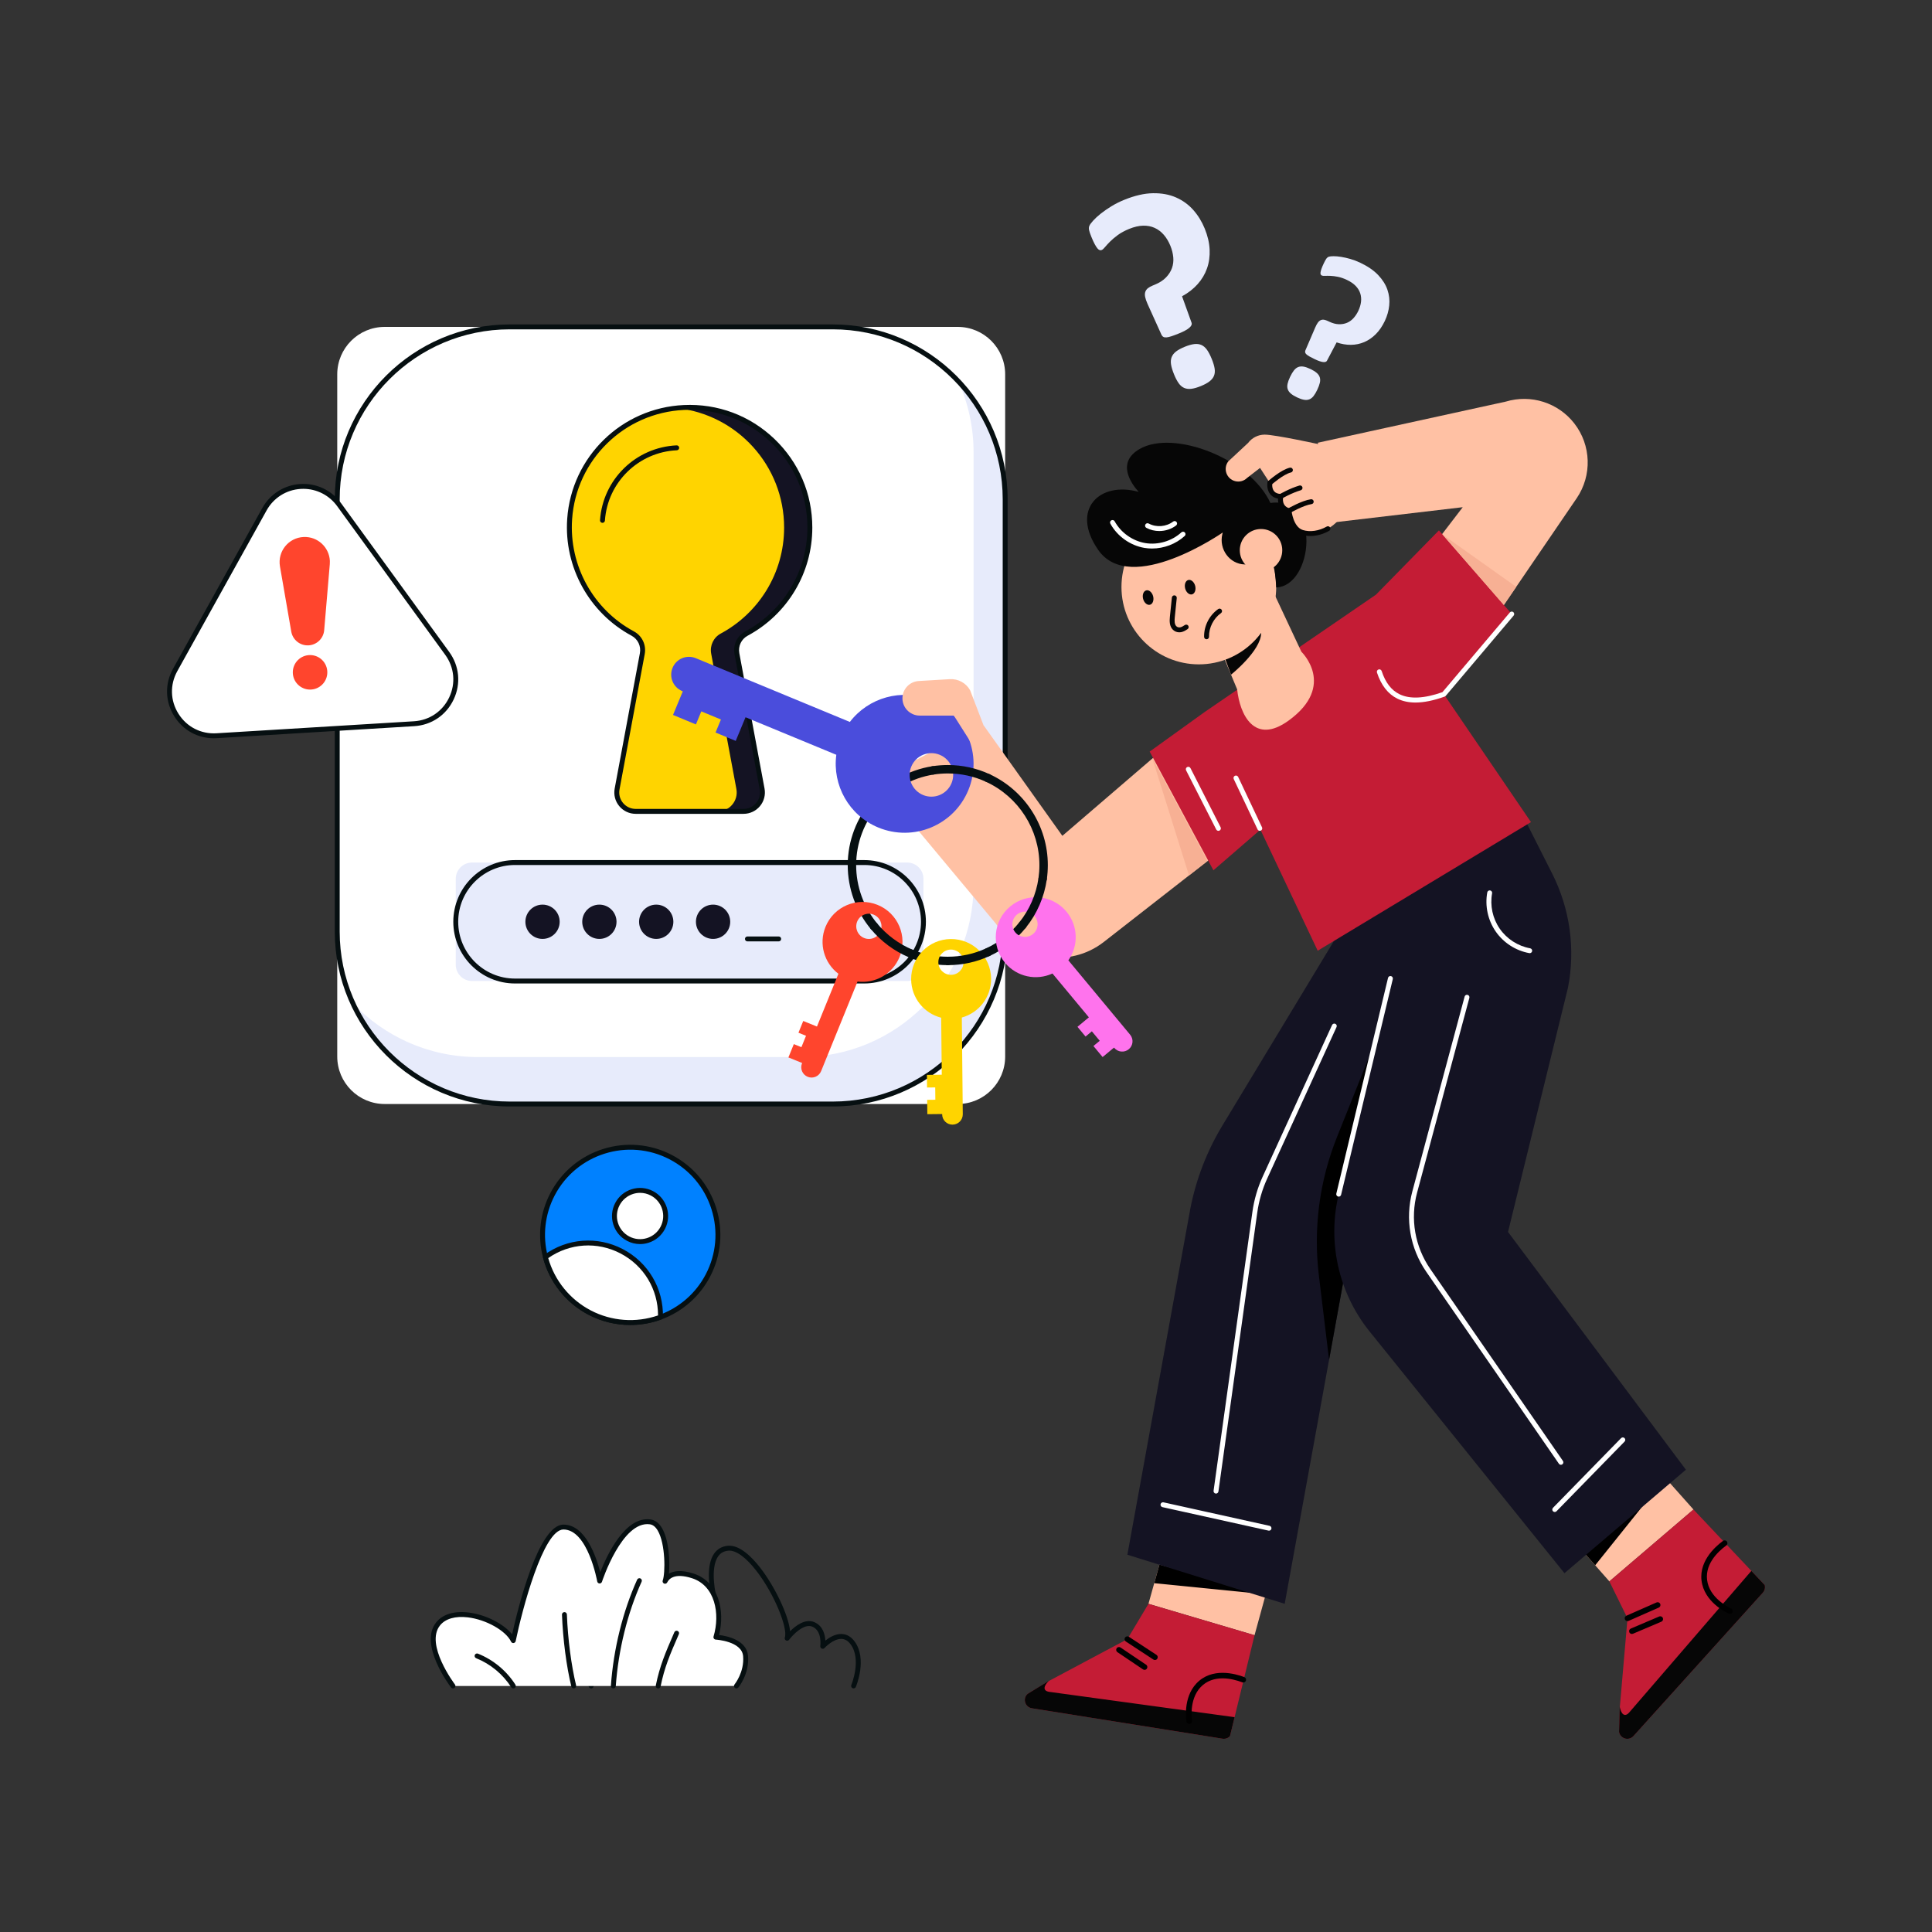 <svg id="SvgjsSvg1001" width="360" height="360" xmlns="http://www.w3.org/2000/svg" version="1.1" xmlns:xlink="http://www.w3.org/1999/xlink" xmlns:svgjs="http://svgjs.com/svgjs"><rect width="100%" height="100%" fill="#333333" stroke="none"/><defs id="SvgjsDefs1002"></defs><g id="SvgjsG1008"><svg xmlns="http://www.w3.org/2000/svg" enable-background="new 0 0 2500 2500" viewBox="0 0 2500 2500" width="360" height="360"><path fill="#ffffff" d="M1239.25,1428.58H497.82c-33.93,0-61.43-27.5-61.43-61.43V484.43c0-33.93,27.5-61.43,61.43-61.43
									h741.43c33.93,0,61.43,27.5,61.43,61.43v882.72C1300.68,1401.08,1273.18,1428.58,1239.25,1428.58z" class="colorfff svgShape"></path><path fill="#e7ebfb" d="M1300.69,646.1v559.39c0,123.19-99.91,223.1-223.1,223.1H659.51c-90.25,0-167.97-53.57-203.12-130.63
									c40.71,43.04,98.31,69.87,162.19,69.87h418.12c123.19,0,223.1-99.87,223.1-223.1v-559.4c0-32.94-7.15-64.24-19.97-92.39
									C1277.55,532.93,1300.69,586.79,1300.69,646.1z" class="colore7ebfb svgShape"></path><path fill="#060f11" d="M1077.58,1431.76H659.49c-124.77,0-226.28-101.51-226.28-226.28V646.1
									c0-124.77,101.51-226.28,226.28-226.28h418.09c124.77,0,226.28,101.51,226.28,226.28v559.38
									C1303.86,1330.25,1202.35,1431.76,1077.58,1431.76z M659.49,426.17c-121.27,0-219.93,98.66-219.93,219.93v559.38
									c0,121.27,98.66,219.93,219.93,219.93h418.09c121.27,0,219.92-98.66,219.92-219.93V646.1
									c0-121.27-98.66-219.93-219.92-219.93H659.49z" class="color060f11 svgShape"></path><path fill="#e7ebfb" d="M1173.84,1269.43H610.86c-11.66,0-21.11-9.45-21.11-21.11v-111.1c0-11.66,9.45-21.11,21.11-21.11
									h562.98c11.66,0,21.11,9.45,21.11,21.11v111.1C1194.95,1259.98,1185.5,1269.43,1173.84,1269.43z" class="colore7ebfb svgShape"></path><path fill="#060f11" d="M1118.29,1272.61H666.4c-44.02,0-79.83-35.81-79.83-79.83c0-44.02,35.81-79.83,79.83-79.83h451.89
									c44.02,0,79.83,35.81,79.83,79.83C1198.13,1236.79,1162.31,1272.61,1118.29,1272.61z M666.4,1119.3
									c-40.51,0-73.48,32.96-73.48,73.48s32.96,73.48,73.48,73.48h451.89c40.51,0,73.48-32.96,73.48-73.48
									s-32.96-73.48-73.48-73.48H666.4z" class="color060f11 svgShape"></path><path fill="#ffd400" d="M953.56,845.77l32.62,175.2c2.8,15.05-8.75,28.95-24.05,28.95H822.57c-15.31,0-26.86-13.9-24.05-28.95
										l32.63-175.2c1.94-10.44-3.06-20.94-12.41-25.98c-51.81-27.88-86-84.23-81.6-148.1c5.38-78.19,69.5-140.76,147.79-144.41
										c89.3-4.16,163.03,67,163.03,155.41c0,59.28-33.17,110.84-81.97,137.1C956.62,824.83,951.61,835.33,953.56,845.77z" class="colorffd400 svgShape"></path><path fill="#141323" d="M953.57,845.78l32.62,175.18c2.8,15.04-8.74,28.95-24.07,28.95h-33.31
										c15.32,0,26.87-13.91,24.07-28.95l-32.62-175.18c-1.94-10.44,3.05-20.96,12.41-25.98c48.8-26.26,81.97-77.81,81.97-137.1
										c0-80.33-60.87-146.4-138.96-154.7c3.05-0.33,6.13-0.58,9.24-0.72c89.3-4.16,163.03,67.01,163.03,155.42
										c0,59.29-33.17,110.84-81.97,137.1C956.62,824.82,951.63,835.34,953.57,845.78z" class="color141323 svgShape"></path><path fill="#060f11" d="M962.13,1053.1H822.57c-8.24,0-15.99-3.64-21.26-9.98c-5.27-6.34-7.42-14.63-5.92-22.73l32.63-175.2
										c1.7-9.13-2.64-18.21-10.79-22.6c-54.87-29.53-87.55-88.85-83.27-151.11c5.52-80.26,70.36-143.62,150.82-147.36
										c43.9-2.05,85.51,13.48,117.19,43.73c31.7,30.26,49.16,71.05,49.16,114.86c0,58.53-32.05,112.14-83.65,139.89
										c-8.16,4.39-12.5,13.47-10.8,22.6l32.63,175.2c1.51,8.1-0.65,16.39-5.92,22.73C978.12,1049.46,970.37,1053.1,962.13,1053.1
										z M892.44,530.29c-2.45,0-4.9,0.06-7.37,0.17c-77.23,3.6-139.47,64.41-144.77,141.45
										c-4.11,59.78,27.26,116.73,79.94,145.08c10.6,5.7,16.24,17.5,14.03,29.36l-32.63,175.2c-1.16,6.24,0.5,12.62,4.56,17.5
										c4.06,4.88,10.02,7.68,16.37,7.68h139.56c6.35,0,12.32-2.8,16.37-7.68s5.72-11.26,4.56-17.5l-32.63-175.2l0,0
										c-2.21-11.86,3.43-23.65,14.04-29.36c49.53-26.65,80.3-78.11,80.3-134.3c0-42.06-16.76-81.22-47.19-110.26
										C968.94,545.1,931.84,530.29,892.44,530.29z" class="color060f11 svgShape"></path><path fill="none" d="M779.59,673.38c3.5-50.84,45.19-91.52,96.09-93.89"></path><path fill="#060f11" d="M779.59,676.56c-0.07,0-0.15,0-0.22-0.01c-1.75-0.12-3.07-1.64-2.95-3.39
										c3.63-52.75,46.24-94.38,99.11-96.85c1.76-0.08,3.24,1.27,3.32,3.03c0.08,1.75-1.27,3.24-3.03,3.32
										c-49.65,2.31-89.66,41.41-93.06,90.93C782.65,675.28,781.25,676.56,779.59,676.56z" class="color060f11 svgShape"></path><polyline fill="#ffc1a4" points="2082.51 2046.29 2011.83 1966.09 2125.74 1879.59 2191.33 1953.29" class="colorffc1a4 svgShape"></polyline><path fill="#C41C35" d="M2113.72,2246.42l167.35-185.46c2.45-2.68,3.33-6.41,2.46-9.91l-92.2-97.76l-108.82,93.01
																l23.48,47.79l-9.95,115.05l-0.99,31.99C2096.7,2249.97,2107.69,2253.07,2113.72,2246.42z" class="color00c09a svgShape"></path><path fill="#060606" d="M2113.72,2246.42l167.35-185.46c2.45-2.68,3.33-6.41,2.46-9.91l-17.29-18.34l-158.16,183.35
																c-6.01,6.67-10.52,1.41-12.14-7.42l-0.88,32.48C2096.7,2249.97,2107.69,2253.07,2113.72,2246.42z" class="color060606 svgShape"></path><path d="M2105.99 2097.71c-1.4 0-2.73-.81-3.33-2.17-.81-1.84.02-3.98 1.86-4.79l39.02-17.19c1.84-.81 3.98.03 4.79 1.86.81 1.84-.02 3.98-1.86 4.79l-39.02 17.19C2106.97 2097.61 2106.47 2097.71 2105.99 2097.71zM2111.67 2114.34c-1.41 0-2.76-.83-3.34-2.21-.79-1.85.07-3.98 1.92-4.76l36.71-15.62c1.84-.79 3.98.07 4.76 1.92.79 1.85-.07 3.98-1.92 4.76l-36.71 15.62C2112.62 2114.24 2112.14 2114.34 2111.67 2114.34zM2238.56 2088.37c-.48 0-.98-.1-1.44-.3-1.15-.5-28.23-12.54-34.4-37.66-6.92-28.15 16.44-48.87 26.81-56.47 1.62-1.19 3.89-.84 5.08.78 1.18 1.62.84 3.89-.78 5.08-11.41 8.37-29.71 25.84-24.05 48.88 5.31 21.59 30 32.63 30.25 32.73 1.83.8 2.67 2.94 1.87 4.78C2241.29 2087.55 2239.96 2088.37 2238.56 2088.37z"></path><polygon points="2154.88 1912.31 2064.17 2025.48 2047.6 2006.69 2153.07 1913.52"></polygon><polyline fill="#ffc1a4" points="1486.1 2075.34 1514.88 1972.39 1649.46 2020.81 1623.37 2115.96" class="colorffc1a4 svgShape"></polyline><path fill="#C41C35" d="M1335.26,2210.5l246.68,39.35c3.58,0.59,7.19-0.7,9.65-3.33l31.78-130.57l-137.27-40.62
																l-27.3,45.72l-101.91,54.31l-27.36,16.59C1323,2198.16,1326.39,2209.07,1335.26,2210.5z" class="color00c09a svgShape"></path><path fill="#060606" d="M1335.26,2210.5l246.68,39.35c3.58,0.59,7.19-0.7,9.65-3.33l5.96-24.49l-239.91-32.8
																c-8.87-1.41-6.91-8.05-0.39-14.22l-27.72,16.95C1323,2198.16,1326.39,2209.07,1335.26,2210.5z" class="color060606 svgShape"></path><path d="M1494.47 2148.04c-.68 0-1.37-.19-1.99-.59l-35.66-23.36c-1.68-1.1-2.15-3.35-1.05-5.03 1.1-1.68 3.35-2.15 5.03-1.05l35.66 23.36c1.68 1.1 2.15 3.35 1.05 5.03C1496.81 2147.47 1495.65 2148.04 1494.47 2148.04zM1481.05 2160.79c-.7 0-1.4-.2-2.03-.62l-33.09-22.28c-1.66-1.12-2.1-3.38-.98-5.04 1.12-1.66 3.37-2.1 5.04-.98l33.09 22.28c1.66 1.12 2.1 3.38.98 5.04C1483.36 2160.23 1482.21 2160.79 1481.05 2160.79zM1538.84 2230.79c-1.74 0-3.28-1.26-3.57-3.03-.21-1.24-4.86-30.5 12.85-49.36 19.84-21.13 49.94-12.82 61.96-8.27 1.88.71 2.82 2.81 2.11 4.68-.71 1.88-2.81 2.82-4.69 2.11-13.23-5.01-37.86-10.84-54.09 6.45-15.21 16.2-11.02 42.93-10.98 43.2.33 1.98-1.01 3.85-2.99 4.17C1539.24 2230.77 1539.04 2230.79 1538.84 2230.79z"></path><polygon points="1637.89 2063.07 1493.58 2048.63 1500.3 2024.49 1635.89 2062.21"></polygon><path fill="#141323" d="M1951.39,1221.38l-127.61,226.81l-69.91,124.19l-34.05,187.19l-57.43,315.75l-203.58-63.5
														l81.62-448.66c7.45-37.66,21.42-73.75,41.27-106.61l154.56-255.75l129.72-134.29L1951.39,1221.38z" class="color141323 svgShape"></path><path d="M1823.78,1448.19l-69.91,124.19l-34.05,187.19l-13.17-108.87c-7.41-60.81,0.65-122.5,23.42-179.39
														l57.47-143.62L1823.78,1448.19z"></path><path fill="#ffc1a4" d="M1860.61 698.29l32.17-41.98-168.02 19.77-19.52-103.17 243.21-53.22c32.53-9.83 67.75 1.36 88.65 28.15v0c21.99 28.2 23.24 67.39 3.09 96.93l-101.48 148.74L1860.61 698.29zM1133.96 1009.74l154.85 185.66c30.6 47.26 95.13 58.11 139.51 23.48l175.94-137.31-86.52-122.94-143.06 122.94-102.08-143.27L1133.96 1009.74z" class="colorffc1a4 svgShape"></path><path fill="#141323" d="M1771.25,1721.67l253.15,314.04l157.15-133.91l-230.17-307.66l77.57-316.02
														c9.82-50.1,2.63-102.05-20.39-147.61l-32.36-64l-144.93,65.79l-98.99,412.96
														C1717.5,1606.93,1731.86,1671.94,1771.25,1721.67z" class="color141323 svgShape"></path><path fill="#ffffff" d="M1732.29,1548.44c-0.24,0-0.5-0.03-0.74-0.09c-1.71-0.41-2.76-2.12-2.35-3.83l66.9-279.1
														c0.41-1.71,2.12-2.77,3.83-2.35c1.71,0.41,2.76,2.12,2.35,3.83l-66.9,279.1
														C1735.03,1547.46,1733.73,1548.44,1732.29,1548.44z" class="colorfff svgShape"></path><polygon fill="#C41C35" points="1558.88 921.29 1780.53 769.47 1981.07 1063.8 1705.1 1230.22" class="color00c09a svgShape"></polygon><path fill="#C41C35" d="M1780.53,769.47l81.45-83.16l94.2,108.25l-87.83,103.82
															C1784.11,928.65,1771.48,863.5,1780.53,769.47z" class="color00c09a svgShape"></path><path fill="#ffffff" d="M1831.63,909.08c-8.8,0-16.56-1.67-23.38-5c-12.12-5.91-21.02-17.28-26.45-33.78
															c-0.55-1.67,0.36-3.46,2.03-4.01c1.67-0.55,3.46,0.36,4.01,2.02c4.94,15.02,12.53,24.85,23.21,30.05
															c13.33,6.51,31.99,5.59,55.45-2.71l87.27-103.16c1.13-1.34,3.14-1.5,4.48-0.37c1.34,1.13,1.51,3.14,0.37,4.48
															l-87.82,103.82c-0.36,0.43-0.83,0.75-1.35,0.94C1855.09,906.51,1842.56,909.08,1831.63,909.08z" class="colorfff svgShape"></path><polygon fill="#C41C35" points="1558.88 921.29 1487.66 972.54 1570.16 1126.16 1684.45 1027.29" class="color00c09a svgShape"></polygon><polygon fill="#f7b094" points="1491.15 981.48 1538.58 1132.83 1562.43 1114.21" class="colorf7b094 svgShape"></polygon><polygon fill="#f7b094" points="1866.74 691.78 1962 759.39 1946 782.85" class="colorf7b094 svgShape"></polygon><path fill="#ffffff" d="M1979.45 1233.39c-.19 0-.38-.02-.57-.05-17.51-3.18-33.35-13.39-43.47-28.02-10.12-14.63-14.09-33.06-10.89-50.56.32-1.72 1.98-2.86 3.7-2.55 1.73.32 2.87 1.97 2.55 3.7-2.9 15.85.7 32.55 9.87 45.8 9.17 13.25 23.52 22.51 39.38 25.39 1.73.31 2.87 1.97 2.56 3.69C1982.3 1232.32 1980.96 1233.39 1979.45 1233.39zM2019.83 1895.42c-1.01 0-2-.48-2.62-1.37l-171.63-248.37c-21.02-30.42-27.58-68.34-18-104.06l67.63-252.02c.45-1.7 2.2-2.7 3.89-2.24 1.7.45 2.7 2.2 2.24 3.89l-67.63 252.02c-9.1 33.91-2.87 69.92 17.09 98.8l171.63 248.37c1 1.44.63 3.42-.81 4.42C2021.08 1895.24 2020.45 1895.42 2019.83 1895.42zM2011.83 1956.52c-.8 0-1.6-.3-2.22-.9-1.26-1.23-1.28-3.24-.05-4.49l88.1-90.17c1.23-1.25 3.24-1.28 4.49-.05 1.26 1.23 1.28 3.24.05 4.49l-88.1 90.17C2013.48 1956.2 2012.66 1956.52 2011.83 1956.52zM1573.51 1932.67c-.15 0-.29-.01-.44-.03-1.74-.24-2.95-1.85-2.71-3.59l50.24-360.8c2.21-15.84 6.7-31.25 13.36-45.81l89.74-196.08c.73-1.59 2.61-2.3 4.21-1.57 1.6.73 2.3 2.62 1.57 4.21l-89.74 196.08c-6.41 13.99-10.72 28.81-12.85 44.04l-50.24 360.8C1576.43 1931.52 1575.07 1932.67 1573.51 1932.67zM1642.11 1980.69c-.23 0-.46-.02-.69-.08l-137.22-30.39c-1.71-.38-2.79-2.08-2.42-3.79.38-1.71 2.06-2.79 3.79-2.42l137.22 30.39c1.71.38 2.79 2.08 2.42 3.79C1644.88 1979.68 1643.57 1980.69 1642.11 1980.69z" class="colorfff svgShape"></path><path fill="#ffc1a4" d="M1667.67,932.27c-44.62,32.47-63.37-7.85-66.79-40.19l-30.72-73.69l78.59-50.13l35.22,75.08
															C1683.96,843.33,1729.73,887.11,1667.67,932.27z" class="colorffc1a4 svgShape"></path><path fill="#060606" d="M1592.94,873.02c0,0,38.95-31.04,38.98-54.05l-55.3,9.75L1592.94,873.02z" class="color060606 svgShape"></path><circle cx="1551.29" cy="759.56" r="100.12" fill="#ffc1a4" class="colorffc1a4 svgShape"></circle><path fill="#060606" d="M1526.04 818.23c-3.2 0-6.24-1.24-8.46-3.51-4.34-4.45-4.32-10.93-3.73-16.68l2.55-24.8c.18-1.75 1.75-3.01 3.49-2.84 1.74.18 3.01 1.74 2.83 3.49l-2.55 24.8c-.44 4.29-.55 9.02 1.95 11.59 1.49 1.53 3.59 1.76 5.09 1.48 2.06-.4 4.07-1.72 6.02-2.99 1.47-.96 3.44-.55 4.4.92.96 1.47.55 3.44-.92 4.4-2.35 1.54-5.01 3.29-8.3 3.92C1527.62 818.15 1526.82 818.23 1526.04 818.23zM1561.28 827.19c-1.73 0-3.15-1.38-3.18-3.12-.27-14.06 6.71-27.82 18.2-35.92 1.44-1.01 3.42-.67 4.43.77 1.01 1.43.67 3.42-.77 4.43-9.64 6.8-15.73 18.81-15.5 30.6.03 1.75-1.36 3.2-3.12 3.24C1561.32 827.19 1561.3 827.19 1561.28 827.19zM1546.57 758.11c1.31 5.14-.52 10.06-4.06 11-3.58.91-7.57-2.5-8.91-7.61-1.34-5.17.48-10.09 4.07-11C1541.21 749.57 1545.2 752.97 1546.57 758.11zM1492.15 771.54c1.31 5.14-.52 10.06-4.06 11-3.58.91-7.57-2.5-8.91-7.61-1.34-5.17.48-10.09 4.07-11C1486.79 763 1490.78 766.4 1492.15 771.54z" class="color060606 svgShape"></path><path fill="#060606" d="M1643.91,650.87c66.14-9.79,55.64,107.35,7.5,109.3c-0.72-14.8-6.16-78.69-26.24-59.03
														c-19.15,18.74-5.1,24.27-5.13,24.61c-0.56,3.56-4.36,4.79-9.52,4.63c-19.64-0.59-33.37-19.85-28.87-38.97l0.55-2.34
														c0,0-119.13,82.83-161.12,22.52c-36.57-52.55,2.16-89.27,52.37-75.07c-9.53-10.59-29.15-37.68,0.86-55.32
														C1518.66,555.17,1617.9,593.75,1643.91,650.87z" class="color060606 svgShape"></path><path fill="#ffffff" d="M1490.66,709.79c-3.23,0-6.46-0.26-9.64-0.78c-18.36-3.04-35.3-15.07-44.22-31.4
														c-0.84-1.54-0.28-3.47,1.27-4.31c1.54-0.84,3.47-0.27,4.31,1.27c8,14.65,23.21,25.45,39.68,28.18
														c16.48,2.73,34.35-2.59,46.65-13.89c1.29-1.19,3.3-1.1,4.49,0.19c1.19,1.29,1.1,3.3-0.19,4.49
														C1521.67,703.94,1506.1,709.79,1490.66,709.79z" class="colorfff svgShape"></path><path fill="#ffffff" d="M1500.08,687.14c-5.82,0-11.62-1.35-16.72-4.12c-1.54-0.84-2.11-2.77-1.27-4.31
														c0.83-1.54,2.76-2.12,4.31-1.28c9.79,5.32,22.79,4.28,31.62-2.53c1.39-1.07,3.39-0.81,4.45,0.58
														c1.07,1.39,0.82,3.39-0.57,4.46C1515.73,684.69,1507.89,687.14,1500.08,687.14z" class="colorfff svgShape"></path><circle cx="1631.76" cy="712.01" r="27.48" fill="#ffc1a4" class="colorffc1a4 svgShape"></circle><g><path fill="#ffc1a4" d="M1737.78,665.71c-15.2,22.46-37.85,27.76-52.75,23.23c-14.9-4.57-17.05-28.03-17.05-28.03
															c-14.09-3.65-10.71-18.54-10.71-18.54c-16.81-0.5-14.13-17.47-14.13-17.47l-12.65-19.42l-16.74,12.94
															c-4.06,4.02-9.93,5.61-15.46,4.2l0,0c-11.25-2.88-15.94-16.28-8.95-25.55l25.71-23.94
															c5.07-6.71,12.96-10.67,21.36-10.72c13.41-0.08,73.71,13.17,73.71,13.17C1738.93,590.4,1752.99,643.29,1737.78,665.71
															z" class="colorffc1a4 svgShape"></path><path fill="#060606" d="M1695.43,693.59c-3.93,0-7.76-0.53-11.32-1.62c-14.07-4.3-18.03-22.35-19-28.64
															c-9.49-3.45-11.65-11.97-11.37-18.14c-4.19-0.72-7.52-2.55-9.93-5.45c-5.15-6.21-3.83-14.98-3.77-15.35
															c0.28-1.73,1.93-2.92,3.64-2.64c1.73,0.27,2.91,1.9,2.64,3.63c-0.02,0.14-0.89,6.39,2.41,10.33
															c1.83,2.18,4.75,3.35,8.68,3.47c0.95,0.03,1.84,0.48,2.42,1.23c0.58,0.75,0.8,1.72,0.59,2.65
															c-0.27,1.21-2.3,12.02,8.39,14.76c1.3,0.33,2.25,1.45,2.37,2.79c0.02,0.21,2.14,21.41,14.8,25.28
															c9.32,2.85,20.83,1.16,30.8-4.51c1.53-0.87,3.46-0.34,4.33,1.19c0.87,1.53,0.33,3.47-1.19,4.33
															C1712.18,691.3,1703.57,693.59,1695.43,693.59z" class="color060606 svgShape"></path><path fill="#060606" d="M1643.17 628.06c-.87 0-1.74-.36-2.37-1.06-1.17-1.31-1.06-3.32.25-4.49.67-.6 16.57-14.71 28.03-17.34 1.7-.39 3.42.67 3.81 2.38.39 1.71-.67 3.42-2.38 3.81-9.87 2.27-25.06 15.75-25.22 15.89C1644.68 627.8 1643.92 628.06 1643.17 628.06zM1657.3 645.53c-1.09 0-2.16-.56-2.75-1.58-.88-1.52-.37-3.46 1.14-4.35.53-.31 13.04-7.57 25.67-11.31 1.69-.5 3.45.46 3.95 2.15.5 1.68-.46 3.45-2.15 3.95-11.9 3.52-24.15 10.63-24.27 10.7C1658.4 645.39 1657.84 645.53 1657.3 645.53zM1668 664.07c-1.1 0-2.16-.57-2.75-1.59-.88-1.52-.36-3.46 1.16-4.34.73-.42 17.95-10.33 29.86-12.12 1.72-.26 3.35.94 3.61 2.67.26 1.74-.93 3.35-2.67 3.61-10.73 1.61-27.45 11.24-27.62 11.34C1669.09 663.94 1668.54 664.07 1668 664.07z" class="color060606 svgShape"></path></g><g><path fill="#060f11" d="M1278.26 1237.57c-2.06 0-4.03-1.17-4.95-3.17-1.26-2.73-.07-5.97 2.67-7.23 16.57-7.64 31.39-19.21 42.87-33.48 1.89-2.34 5.32-2.71 7.66-.83 2.34 1.89 2.72 5.32.83 7.66-12.53 15.57-28.71 28.21-46.8 36.55C1279.8 1237.41 1279.03 1237.57 1278.26 1237.57zM1349.19 1142.54c-.26 0-.51-.02-.77-.05-2.98-.42-5.05-3.18-4.62-6.16.79-5.56 1.19-11.24 1.19-16.89 0-46.13-27.08-88.43-69-107.74-2.73-1.26-3.93-4.5-2.67-7.23 1.26-2.73 4.49-3.93 7.23-2.67 45.76 21.09 75.33 67.27 75.33 117.64 0 6.16-.44 12.36-1.3 18.43C1354.19 1140.57 1351.86 1142.54 1349.19 1142.54zM1131.01 1204.11c-1.56 0-3.12-.67-4.19-1.96-19.26-23.17-29.87-52.55-29.87-82.72 0-63.3 47.1-118.3 109.56-127.94 2.97-.46 5.76 1.58 6.22 4.55.46 2.97-1.58 5.76-4.55 6.22-57.19 8.83-100.32 59.21-100.32 117.18 0 27.64 9.71 54.54 27.35 75.76 1.92 2.31 1.61 5.75-.71 7.67C1133.47 1203.7 1132.24 1204.11 1131.01 1204.11zM1226.41 1248.89c-17.25 0-34.01-3.34-49.8-9.93-2.78-1.16-4.09-4.35-2.93-7.12 1.16-2.78 4.35-4.09 7.13-2.93 14.46 6.03 29.8 9.09 45.61 9.09 3.01 0 5.45 2.44 5.45 5.45C1231.86 1246.45 1229.42 1248.89 1226.41 1248.89z" class="color060f11 svgShape"></path><path fill="#ff73ed" d="M1462.41,1338.92l-79.96-96.26c13.24-18.65,12.89-44.55-2.43-62.96
														c-18.26-21.98-50.85-25-72.83-6.74c-21.98,18.26-25,50.85-6.74,72.83c15.32,18.42,40.71,23.51,61.43,13.91l47.13,56.73
														l-14.77,12.26l10.46,12.61l8.15-6.78l10.19,12.26l-8.15,6.74l11.87,14.3l14.77-12.26l0.31,0.39
														c4.74,5.68,13.16,6.42,18.81,1.72C1466.33,1352.98,1467.11,1344.6,1462.41,1338.92z M1336.77,1208.57
														c-6.93,5.76-17.24,4.82-23-2.12c-5.76-6.93-4.78-17.24,2.15-23c6.93-5.76,17.2-4.82,22.96,2.12
														C1344.68,1192.51,1343.7,1202.81,1336.77,1208.57z" class="colorff73ed svgShape"></path><path fill="#ffd400" d="M1282.47,1266.36c-0.31-28.6-23.66-51.52-52.23-51.25c-28.6,0.31-51.48,23.66-51.21,52.26
														c0.24,23.94,16.69,43.92,38.87,49.56l0.74,73.74l-19.2,0.2l0.16,16.38l10.58-0.12l0.16,15.95l-10.58,0.12l0.2,18.57
														l19.2-0.2v0.51c0.08,7.37,6.11,13.28,13.48,13.2c7.37-0.08,13.28-6.11,13.2-13.48l-1.25-125.1
														C1266.65,1310.6,1282.71,1290.3,1282.47,1266.36z M1230.72,1261.42c-9.05,0.08-16.42-7.13-16.49-16.18
														c-0.12-9.01,7.13-16.38,16.14-16.49c9.01-0.08,16.42,7.17,16.49,16.18
														C1246.94,1253.94,1239.73,1261.35,1230.72,1261.42z" class="colorffd400 svgShape"></path><path fill="#ff452d" d="M1135.62,1170.93c-26.49-10.77-56.65,1.96-67.43,28.4c-9.01,22.18-1.53,46.98,16.73,60.73
														l-27.78,68.29l-17.75-7.21l-6.19,15.2l9.79,3.96l-5.99,14.77l-9.79-4l-7.01,17.24l17.79,7.21l-0.2,0.47
														c-2.78,6.86,0.55,14.61,7.37,17.39c6.82,2.78,14.57-0.51,17.36-7.33l47.13-115.93c22.72,2.9,45.37-9.64,54.38-31.81
														C1174.8,1211.83,1162.07,1181.66,1135.62,1170.93z M1139.46,1204.82c-3.41,8.34-12.93,12.38-21.27,8.97
														c-8.38-3.41-12.38-12.93-9.01-21.27c3.41-8.35,12.93-12.38,21.31-8.97
														C1138.83,1186.95,1142.83,1196.47,1139.46,1204.82z" class="colorff452d svgShape"></path><path fill="#4a4ddc" d="M1204.63,905.96c-38.13-15.76-80.95-3.12-104.92,28.22l-199.38-82.51
														c-11.77-4.83-25.2,0.73-30.03,12.49c-4.87,11.73,0.69,25.21,12.42,30.07l0.84,0.33l-12.67,30.58l29.64,12.27
														l6.97-16.89l25.39,10.53l-6.97,16.85l26.11,10.82l12.67-30.61l117.49,48.59c-5.23,39.11,16.12,78.3,54.29,94.1
														c45.54,18.81,97.69-2.8,116.54-48.34C1271.82,976.96,1250.17,924.81,1204.63,905.96z M1231.25,1013.5
														c-5.96,14.35-22.41,21.17-36.79,15.25c-14.35-5.96-21.21-22.41-15.25-36.79c5.96-14.38,22.41-21.21,36.79-15.25
														C1230.38,982.63,1237.21,999.11,1231.25,1013.5z" class="color4a4ddc svgShape"></path><path fill="#060f11" d="M1226.41 1248.89c-3.01 0-5.45-2.44-5.45-5.45 0-3.01 2.44-5.45 5.45-5.45 17.31 0 33.98-3.64 49.57-10.83 2.73-1.26 5.97-.07 7.23 2.67 1.26 2.73.07 5.97-2.67 7.23C1263.52 1244.91 1245.3 1248.89 1226.41 1248.89zM1323.09 1202.55c-1.2 0-2.4-.39-3.41-1.2-2.34-1.89-2.71-5.31-.83-7.66 13.33-16.56 21.95-36.4 24.94-57.37.43-2.98 3.2-5.04 6.16-4.62 2.98.42 5.05 3.18 4.62 6.16-3.27 22.91-12.68 44.57-27.23 62.66C1326.27 1201.86 1324.69 1202.55 1323.09 1202.55zM1178.71 1239.39c-.7 0-1.41-.14-2.1-.42-19.21-8.01-36.43-20.74-49.79-36.82-1.92-2.31-1.61-5.75.71-7.67 2.32-1.92 5.75-1.61 7.67.71 12.24 14.73 28.02 26.39 45.61 33.73 2.78 1.16 4.09 4.35 2.93 7.13C1182.86 1238.13 1180.84 1239.39 1178.71 1239.39zM1278.26 1012.18c-.76 0-1.54-.16-2.28-.5-15.59-7.18-32.27-10.83-49.57-10.83-6.11 0-12.25.47-18.25 1.39-2.98.46-5.76-1.58-6.22-4.55-.46-2.97 1.58-5.76 4.55-6.22 6.54-1.01 13.24-1.52 19.91-1.52 18.89 0 37.1 3.98 54.13 11.83 2.73 1.26 3.93 4.5 2.67 7.23C1282.29 1011.01 1280.32 1012.18 1278.26 1012.18z" class="color060f11 svgShape"></path></g><g><path fill="#ffc1a4" d="M1272.61,938.29l-17.28-45.1c-5.27-9.42-15.46-14.99-26.24-14.35l-40.27,2.4
											c-11.22,0.67-20.21,9.55-21.01,20.77l0,0c-0.92,12.96,9.35,23.98,22.34,23.98h44.16l20.6,32.49L1272.61,938.29z" class="colorffc1a4 svgShape"></path></g><g><path fill="#ffffff" d="M1630.18,1075.09c-1.19,0-2.33-0.67-2.88-1.82l-30.85-65.18c-0.75-1.59-0.07-3.48,1.51-4.23
										c1.58-0.76,3.48-0.07,4.23,1.51l30.85,65.18c0.75,1.59,0.07,3.48-1.51,4.23
										C1631.1,1074.99,1630.63,1075.09,1630.18,1075.09z" class="colorfff svgShape"></path></g><g><path fill="#ffffff" d="M1576.62,1075.09c-1.16,0-2.27-0.63-2.83-1.74l-38.99-76.5c-0.8-1.56-0.18-3.48,1.39-4.27
										c1.56-0.8,3.48-0.18,4.27,1.39l38.99,76.5c0.8,1.56,0.18,3.48-1.39,4.27C1577.6,1074.98,1577.11,1075.09,1576.62,1075.09z" class="colorfff svgShape"></path></g><g><path fill="#e7ebfb" d="M1558.92,295.82c3.84,9.43,5.95,18.5,6.33,27.19c0.39,8.69-0.74,16.8-3.39,24.31
								c-2.65,7.51-6.71,14.33-12.2,20.45c-5.49,6.12-12.19,11.33-20.09,15.62l12.31,34.21c0.73,2.12-0.28,4.34-3.03,6.66
								c-2.74,2.32-7.1,4.7-13.09,7.13c-3.79,1.54-7.02,2.76-9.68,3.64c-2.66,0.88-4.83,1.4-6.51,1.54
								c-1.68,0.15-3.03-0.04-4.05-0.57c-1.02-0.52-1.84-1.39-2.47-2.61l-18.12-40.09c-1.61-3.63-2.66-6.69-3.14-9.18
								c-0.48-2.49-0.39-4.67,0.26-6.54c0.65-1.87,1.79-3.44,3.42-4.71c1.63-1.27,3.71-2.41,6.25-3.45l2.41-0.98
								c6.1-2.48,10.96-5.6,14.6-9.36c3.63-3.76,6.23-7.83,7.8-12.22c1.56-4.39,2.12-9.04,1.67-13.95
								c-0.46-4.91-1.69-9.84-3.7-14.78c-2.25-5.52-5.08-10.27-8.5-14.24c-3.43-3.97-7.4-6.98-11.92-9.03
								c-4.52-2.05-9.53-2.99-15.03-2.84c-5.5,0.16-11.47,1.55-17.91,4.17c-5.87,2.39-10.81,5.07-14.83,8.04
								c-4.01,2.98-7.36,5.81-10.02,8.5c-2.66,2.69-4.82,5.05-6.48,7.06c-1.66,2.02-3.06,3.26-4.21,3.73
								c-0.81,0.33-1.66,0.37-2.56,0.13c-0.9-0.24-1.87-0.95-2.89-2.14c-1.02-1.19-2.19-3-3.51-5.41c-1.32-2.41-2.77-5.58-4.36-9.49
								c-1.64-4.03-2.66-7.03-3.06-9.01c-0.4-1.98-0.27-3.78,0.42-5.4c0.68-1.62,2.32-3.86,4.91-6.72c2.59-2.86,5.86-5.87,9.81-9.02
								c3.95-3.15,8.5-6.3,13.64-9.47c5.15-3.16,10.71-5.97,16.7-8.4c13.57-5.52,25.95-8.38,37.14-8.57
								c11.18-0.19,21.14,1.62,29.87,5.45c8.72,3.83,16.19,9.24,22.39,16.23C1550.28,278.69,1555.22,286.74,1558.92,295.82z
								 M1568,464.49c1.92,4.72,3.16,8.84,3.72,12.36c0.56,3.53,0.29,6.65-0.81,9.38c-1.1,2.73-3.06,5.17-5.87,7.32
								c-2.82,2.15-6.52,4.16-11.12,6.03c-4.83,1.96-8.98,3.15-12.43,3.55c-3.46,0.4-6.53,0.01-9.22-1.17
								c-2.69-1.18-5.07-3.23-7.13-6.15c-2.06-2.91-4.05-6.73-5.97-11.45c-1.96-4.83-3.25-9.04-3.83-12.62
								c-0.59-3.58-0.34-6.77,0.74-9.55c1.08-2.78,3-5.24,5.75-7.37c2.76-2.13,6.55-4.17,11.38-6.14c4.6-1.87,8.66-3.02,12.17-3.44
								c3.52-0.42,6.63-0.01,9.35,1.23c2.72,1.24,5.12,3.35,7.2,6.32C1564.01,455.75,1566.04,459.66,1568,464.49z" class="colore7ebfb svgShape"></path></g><g><path fill="#e7ebfb" d="M1704.53,504.4c-1.61,3.4-3.25,6.13-4.88,8.19c-1.64,2.06-3.48,3.48-5.52,4.23
								c-2.04,0.76-4.34,0.91-6.91,0.45c-2.57-0.46-5.52-1.48-8.83-3.05c-3.48-1.65-6.19-3.32-8.13-5.01
								c-1.94-1.69-3.26-3.55-3.96-5.61c-0.7-2.06-0.77-4.37-0.2-6.95c0.56-2.58,1.65-5.56,3.26-8.96c1.66-3.48,3.31-6.27,4.98-8.38
								c1.66-2.11,3.51-3.56,5.58-4.36c2.05-0.8,4.35-0.98,6.88-0.54c2.53,0.44,5.53,1.49,9.01,3.14c3.32,1.58,5.97,3.21,7.95,4.92
								s3.31,3.61,3.99,5.7c0.68,2.1,0.73,4.46,0.15,7.08C1707.3,497.87,1706.18,500.92,1704.53,504.4z M1791.93,415.38
								c-3.23,6.79-7.12,12.46-11.66,17.01c-4.55,4.54-9.53,7.96-14.93,10.27c-5.41,2.3-11.15,3.49-17.22,3.55
								c-6.07,0.06-12.25-1-18.53-3.17l-12.51,23.76c-0.79,1.45-2.51,2.01-5.14,1.67c-2.63-0.34-6.11-1.53-10.41-3.58
								c-2.74-1.3-5-2.45-6.81-3.46c-1.81-1.01-3.17-1.94-4.09-2.78c-0.92-0.84-1.49-1.67-1.71-2.49c-0.22-0.81-0.16-1.7,0.2-2.65
								l12.82-29.86c1.17-2.69,2.32-4.79,3.44-6.29s2.35-2.54,3.7-3.12c1.34-0.58,2.76-0.74,4.27-0.49c1.5,0.26,3.16,0.82,4.99,1.68
								l1.74,0.83c4.39,2.09,8.52,3.18,12.37,3.29c3.86,0.11,7.38-0.51,10.55-1.84c3.17-1.33,5.99-3.35,8.43-6.05
								c2.45-2.7,4.52-5.82,6.21-9.39c1.89-3.98,3.06-7.89,3.52-11.73c0.45-3.84,0.11-7.51-1.02-11c-1.14-3.48-3.12-6.69-5.95-9.61
								c-2.83-2.92-6.56-5.48-11.2-7.68c-4.23-2.01-8.15-3.36-11.78-4.07c-3.62-0.71-6.83-1.12-9.63-1.22
								c-2.79-0.11-5.15-0.11-7.08-0.01c-1.93,0.1-3.31-0.05-4.14-0.44c-0.58-0.27-1.03-0.72-1.35-1.33
								c-0.32-0.61-0.41-1.49-0.27-2.64c0.14-1.15,0.54-2.69,1.2-4.61c0.66-1.92,1.66-4.29,3-7.11c1.38-2.9,2.5-4.95,3.38-6.16
								c0.88-1.2,1.93-2.03,3.15-2.46c1.22-0.43,3.26-0.66,6.11-0.67c2.85-0.02,6.12,0.27,9.8,0.85c3.68,0.59,7.67,1.49,11.96,2.71
								c4.29,1.23,8.59,2.86,12.9,4.91c9.77,4.64,17.5,9.97,23.18,15.97c5.68,6,9.65,12.33,11.92,18.99
								c2.26,6.66,3.04,13.43,2.31,20.29C1796.95,402.13,1795.03,408.83,1791.93,415.38z" class="colore7ebfb svgShape"></path></g><g><circle cx="702.03" cy="1192.77" r="22.18" fill="#141323" class="color141323 svgShape"></circle></g><g><circle cx="775.59" cy="1192.77" r="22.18" fill="#141323" class="color141323 svgShape"></circle></g><g><circle cx="849.15" cy="1192.77" r="22.18" fill="#141323" class="color141323 svgShape"></circle></g><g><circle cx="922.72" cy="1192.77" r="22.18" fill="#141323" class="color141323 svgShape"></circle></g><g><path fill="#060f11" d="M1007.64,1218.14h-40.49c-1.76,0-3.18-1.42-3.18-3.18c0-1.75,1.42-3.18,3.18-3.18h40.49
							c1.76,0,3.18,1.42,3.18,3.18C1010.82,1216.71,1009.4,1218.14,1007.64,1218.14z" class="color060f11 svgShape"></path></g><g><path fill="#0081ff" d="M916.05,1650.46c-13.58,26.01-35.84,44.54-61.4,53.92l-0.02,0.03c-28.95,10.64-62.15,9.48-91.64-5.92
							c-29.49-15.4-49.42-41.97-57.24-71.8l0.02-0.03c-6.91-26.34-4.43-55.19,9.15-81.21c29.01-55.56,97.54-77.05,153.07-48.06
							C923.52,1526.38,945.05,1594.9,916.05,1650.46z" class="color0081ff svgShape"></path><path fill="#060f11" d="M815.54,1714.53c-18.63,0-37.2-4.44-54.01-13.22c-29.08-15.18-50.53-42.09-58.84-73.82
							c-0.03-0.12-0.06-0.25-0.08-0.38c-7.25-27.99-3.89-57.5,9.49-83.13c29.76-57.01,100.36-79.17,157.36-49.41
							c27.61,14.42,47.96,38.72,57.29,68.44c9.33,29.72,6.53,61.3-7.89,88.92c-13.38,25.63-35.67,45.27-62.8,55.32
							c-0.11,0.06-0.23,0.11-0.34,0.15C842.74,1712.17,829.12,1714.53,815.54,1714.53z M708.92,1626.22
							c7.92,29.85,28.15,55.15,55.55,69.45c27.4,14.3,59.73,16.44,88.75,5.87c0.11-0.05,0.22-0.1,0.34-0.15
							c25.78-9.47,46.98-28.08,59.68-52.41l0,0c13.63-26.12,16.28-55.97,7.46-84.07c-8.83-28.1-28.06-51.08-54.17-64.71
							c-53.9-28.14-120.64-7.18-148.78,46.72c-12.7,24.33-15.86,52.36-8.89,78.93C708.87,1625.97,708.9,1626.1,708.92,1626.22z
							 M854.63,1704.41h0.04H854.63z" class="color060f11 svgShape"></path><circle cx="828.24" cy="1573.51" r="33.13" fill="#ffffff" class="colorfff svgShape"></circle><path fill="#060f11" d="M828.2,1609.83c-5.77,0-11.5-1.39-16.76-4.14c-8.6-4.49-14.93-12.06-17.84-21.31
							c-2.91-9.25-2.03-19.08,2.46-27.68c4.49-8.6,12.05-14.93,21.31-17.84c9.25-2.91,19.08-2.03,27.68,2.46
							c17.75,9.27,24.65,31.24,15.38,48.99c-4.49,8.6-12.06,14.93-21.31,17.84C835.53,1609.28,831.86,1609.83,828.2,1609.83z
							 M828.28,1543.54c-3.02,0-6.05,0.46-9.01,1.39c-7.63,2.4-13.88,7.62-17.58,14.71c-3.7,7.09-4.42,15.2-2.03,22.83
							c2.4,7.63,7.62,13.88,14.71,17.58c7.09,3.7,15.2,4.42,22.84,2.03c7.63-2.4,13.88-7.62,17.58-14.71
							c7.64-14.64,1.95-32.77-12.69-40.41C837.76,1544.69,833.04,1543.54,828.28,1543.54z" class="color060f11 svgShape"></path><path fill="#ffffff" d="M854.64,1704.38l-0.02,0.03c-28.95,10.64-62.15,9.48-91.64-5.92c-29.49-15.4-49.42-41.97-57.24-71.8
							l0.02-0.03c27.85-20.41,65.99-24.55,98.65-7.5C837.07,1636.2,855.47,1669.87,854.64,1704.38z" class="colorfff svgShape"></path><path fill="#060f11" d="M815.54,1714.53c-18.63,0-37.2-4.44-54.01-13.22c-29.08-15.18-50.53-42.09-58.84-73.82
							c-0.21-0.78-0.1-1.62,0.28-2.33c0.22-0.41,0.55-0.8,0.93-1.07c29.99-21.97,69.08-24.95,101.99-7.76
							c32.92,17.19,52.82,50.96,51.94,88.12c-0.01,0.49-0.14,0.98-0.37,1.41l-0.02,0.03c-0.37,0.69-0.98,1.23-1.71,1.5
							C842.74,1712.17,829.12,1714.53,815.54,1714.53z M709.4,1627.97c8.24,29.09,28.21,53.68,55.07,67.7
							c26.86,14.02,58.45,16.35,87.03,6.48c0.03-33.87-18.43-64.46-48.55-80.19C772.82,1606.24,737.17,1608.58,709.4,1627.97z
							 M854.64,1704.38h0.04H854.64z" class="color060f11 svgShape"></path></g><g><path fill="#ffffff" d="M535.77,936.48l-255.46,15.53c-45.22,2.75-75.64-45.53-53.64-85.13l115.55-208
						c20.37-36.66,71.9-39.8,96.57-5.87L578.7,845.48C605.34,882.12,580.99,933.73,535.77,936.48z" class="colorfff svgShape"></path><path fill="#060f11" d="M276.64,955.31c-20.89,0-39.76-10.38-51.04-28.28c-11.97-19-12.61-42.06-1.7-61.69l115.55-208
						c10.09-18.17,28.51-29.77,49.26-31.03c20.78-1.26,40.43,8.02,52.65,24.84l139.91,192.46c13.2,18.16,15.37,41.13,5.79,61.44
						c-9.58,20.31-28.68,33.25-51.09,34.61l-255.46,15.54C279.21,955.27,277.92,955.31,276.64,955.31z M392.44,632.55
						c-1.11,0-2.23,0.03-3.35,0.1c-18.57,1.13-35.05,11.51-44.09,27.78L229.45,868.43c-9.76,17.57-9.19,38.21,1.53,55.21
						c10.71,17,29.1,26.42,49.14,25.21l255.46-15.53l0,0c20.06-1.22,37.16-12.8,45.73-30.98c8.57-18.18,6.64-38.73-5.18-54.99
						L436.22,654.88C425.94,640.74,409.76,632.55,392.44,632.55z" class="color060f11 svgShape"></path><path fill="#ff452d" d="M426.85,725.9c0.06,1.38,0.02,2.79-0.1,4.23l-7.25,85.3c-0.9,10.77-9.68,19.2-20.48,19.67
							c-10.82,0.47-20.28-7.16-22.13-17.82l-14.62-84.35c-3.33-19.34,11.05-37.21,30.65-38.06
							C411.09,694.07,426.08,708.24,426.85,725.9z" class="colorff452d svgShape"></path><circle cx="401.22" cy="869.99" r="22.33" fill="#ff452d" class="colorff452d svgShape"></circle></g><g><path fill="#ffffff" d="M860.2,2038.79c-0.3,0.79-0.49,1.28-0.6,1.5C859.68,2040.06,859.83,2039.54,860.2,2038.79z" class="colorfff svgShape"></path></g><g><path fill="#060f11" d="M859.6,2043.47c-0.4,0-0.81-0.08-1.21-0.24c-1.54-0.63-2.33-2.35-1.81-3.94l3.02,1l-3-1.06
				c0.11-0.34,0.32-0.99,0.76-1.86c0.76-1.51,2.57-2.17,4.12-1.49c1.55,0.68,2.29,2.46,1.69,4.04c-0.36,0.94-0.59,1.51-0.72,1.78
				C861.9,2042.81,860.77,2043.47,859.6,2043.47z M859.6,2040.29h0.04H859.6z" class="color060f11 svgShape"></path></g><g><path fill="#060f11" d="M765,2184.81c-1.17,0-2.3-0.65-2.86-1.78c-0.99-2.03-24.28-49.97-14.1-73.69
				c3.18-7.46,10.92-12.27,21.77-13.55c15-1.77,35.59,3.43,49.81,14.95c-0.07-0.23-0.14-0.46-0.21-0.69
				c-3.95-13.35-6.8-23,11.32-37.22c22.06-17.38,73.29-11.57,89.11-9.26c-2.18-10.99-6.23-38.56,4.39-53.46
				c4.21-5.9,10.19-9.22,17.79-9.87c15.23-1.31,31.07,14.73,41.69,28.4c18.41,23.7,36.72,61.02,38.65,82.21
				c7.25-7.25,19.62-16.72,31.26-11.82c11.28,4.72,13.96,16.11,14.39,23.91c5.14-4.09,13.09-8.99,21.55-8.53
				c6.43,0.35,11.97,3.66,16.46,9.86c16.32,22.52,2.07,57.12,1.45,58.58c-0.68,1.62-2.54,2.38-4.16,1.7
				c-1.62-0.68-2.38-2.54-1.7-4.16c0.13-0.33,13.47-32.78-0.74-52.39c-3.35-4.63-7.16-7-11.64-7.24
				c-10.96-0.59-22.16,11.62-22.27,11.74c-0.94,1.03-2.45,1.33-3.71,0.74c-1.26-0.6-1.99-1.95-1.79-3.33
				c0.03-0.2,2.68-19.59-10.3-25.01c-10.82-4.56-25.36,10.68-30.04,16.94c-0.94,1.26-2.65,1.64-4.04,0.9s-2.02-2.37-1.51-3.85
				c4.08-11.71-13.08-55.68-36.89-86.34c-13.64-17.57-26.49-26.78-36.13-25.97c-5.74,0.49-10.04,2.85-13.16,7.22
				c-11.49,16.12-2.47,52.5-2.38,52.86c0.26,1.05-0.02,2.15-0.75,2.94c-0.74,0.79-1.82,1.15-2.88,0.97
				c-0.65-0.12-65.25-11.24-88.74,7.27c-14.72,11.55-12.98,17.47-9.15,30.42c1.09,3.68,2.32,7.84,3.29,12.66
				c0.29,1.46-0.46,2.93-1.82,3.53c-1.36,0.61-2.96,0.18-3.84-1.01c-11.6-15.63-36.31-23.24-52.58-21.33
				c-4.92,0.58-13.63,2.62-16.67,9.74c-9.03,21.05,13.73,67.92,13.96,68.39c0.77,1.58,0.12,3.48-1.45,4.25
				C765.95,2184.7,765.47,2184.81,765,2184.81z" class="color060f11 svgShape"></path></g><g><path fill="#ffffff" d="M952.99,2181.63c0,0,13.71-16.49,11.8-38.88c-1.92-22.35-38.36-24.27-38.36-24.27
				c8.94-30.06,1.92-69.1-30.06-79.32c-25.59-8.19-33.59,2.48-35.77,7.03c4.4-11.76,4.54-73.57-19.19-76.88
				c-38.95-5.43-65.45,76.52-65.45,76.52s-12.26-69.81-46.83-69.81c-34.53,0-64.93,146.93-64.93,146.93
				c-12.14-25.59-75.48-48.62-97.2-21.75c-21.76,26.86,19.16,80.44,19.16,80.44" class="colorfff svgShape"></path><path fill="#060f11" d="M586.16,2184.81c-0.96,0-1.9-0.43-2.53-1.25c-1.73-2.27-42.17-55.88-19.11-84.36
				c8.37-10.35,23.13-14.84,41.58-12.65c22.26,2.65,45.58,14.62,56.59,28.24c7.17-32.42,33.83-141.95,66.42-141.95
				c28.42,0,42.42,41.41,47.57,61.65c8.81-22.47,32.41-72.89,65.14-68.33c5.87,0.82,10.82,4.53,14.7,11.04
				c8.98,15.07,10.6,42.64,9.06,59.12c5.97-3.5,15.79-5.3,31.73-0.19c32.47,10.38,41.1,47.94,33.15,79.54
				c10.01,1.24,35.72,6.41,37.46,26.8c2.01,23.42-11.93,40.47-12.52,41.18c-1.12,1.35-3.12,1.53-4.47,0.41
				c-1.35-1.12-1.54-3.12-0.42-4.47c0.13-0.16,12.85-15.83,11.08-36.58c-1.66-19.33-35.03-21.35-35.36-21.37
				c-0.97-0.05-1.87-0.55-2.43-1.34c-0.56-0.8-0.73-1.8-0.45-2.74c8.75-29.41,1.92-65.83-27.98-75.38
				c-22.98-7.36-29.99,1.31-31.94,5.37c-0.74,1.53-2.55,2.21-4.11,1.55c-1.56-0.67-2.33-2.44-1.73-4.04
				c3.37-9.03,3.75-47.34-6.54-64.62c-2.84-4.77-6.24-7.46-10.11-8c-35.93-4.99-61.73,73.56-61.99,74.35
				c-0.45,1.39-1.81,2.3-3.24,2.19c-1.46-0.1-2.66-1.18-2.91-2.62c-0.12-0.67-12.19-67.19-43.7-67.19
				c-26.2,0-53.51,104.23-61.81,144.4c-0.28,1.34-1.38,2.35-2.73,2.51c-1.37,0.17-2.67-0.56-3.25-1.79
				c-6.75-14.24-32.39-28.65-55.97-31.45c-16.18-1.93-28.94,1.74-35.88,10.33c-19.93,24.61,18.82,75.99,19.21,76.51
				c1.07,1.4,0.8,3.39-0.6,4.45C587.51,2184.59,586.84,2184.81,586.16,2184.81z" class="color060f11 svgShape"></path></g><g><path fill="#060f11" d="M793.66,2184.81c-0.08,0-0.15,0-0.23-0.01c-1.75-0.12-3.07-1.64-2.95-3.39
				c3.36-47.52,15.43-96.29,34-137.35c0.72-1.6,2.61-2.31,4.2-1.59c1.6,0.72,2.31,2.61,1.59,4.21
				c-18.26,40.39-30.14,88.39-33.45,135.18C796.7,2183.53,795.31,2184.81,793.66,2184.81z" class="color060f11 svgShape"></path></g><g><path fill="#060f11" d="M742.4,2184.81c-1.43,0-2.73-0.98-3.09-2.43c-6.36-26.17-10.88-60.94-12.11-93.01
			c-0.07-1.75,1.3-3.23,3.05-3.3c1.83-0.05,3.23,1.3,3.3,3.05c1.21,31.67,5.67,65.97,11.93,91.75c0.41,1.71-0.63,3.42-2.34,3.84
			C742.9,2184.78,742.65,2184.81,742.4,2184.81z" class="color060f11 svgShape"></path></g><g><path fill="#060f11" d="M664.24,2184.81c-1.05,0-2.08-0.52-2.68-1.47c-10.75-16.84-26.88-30.21-45.43-37.63
			c-1.63-0.65-2.42-2.5-1.77-4.13c0.65-1.63,2.49-2.42,4.13-1.77c19.77,7.91,36.97,22.15,48.43,40.11c0.94,1.48,0.51,3.44-0.97,4.39
			C665.41,2184.64,664.82,2184.81,664.24,2184.81z" class="color060f11 svgShape"></path></g><g><path fill="#060f11" d="M851.71,2184.81c-0.21,0-0.42-0.02-0.63-0.06c-1.72-0.34-2.84-2.02-2.49-3.74
			c5.08-25.34,12.86-43.25,22.72-65.93l1.31-3.02c0.7-1.61,2.57-2.35,4.18-1.65c1.61,0.7,2.35,2.57,1.65,4.18l-1.31,3.02
			c-10.09,23.2-17.38,39.97-22.32,64.64C854.53,2183.76,853.2,2184.81,851.71,2184.81z" class="color060f11 svgShape"></path></g></svg></g></svg>
